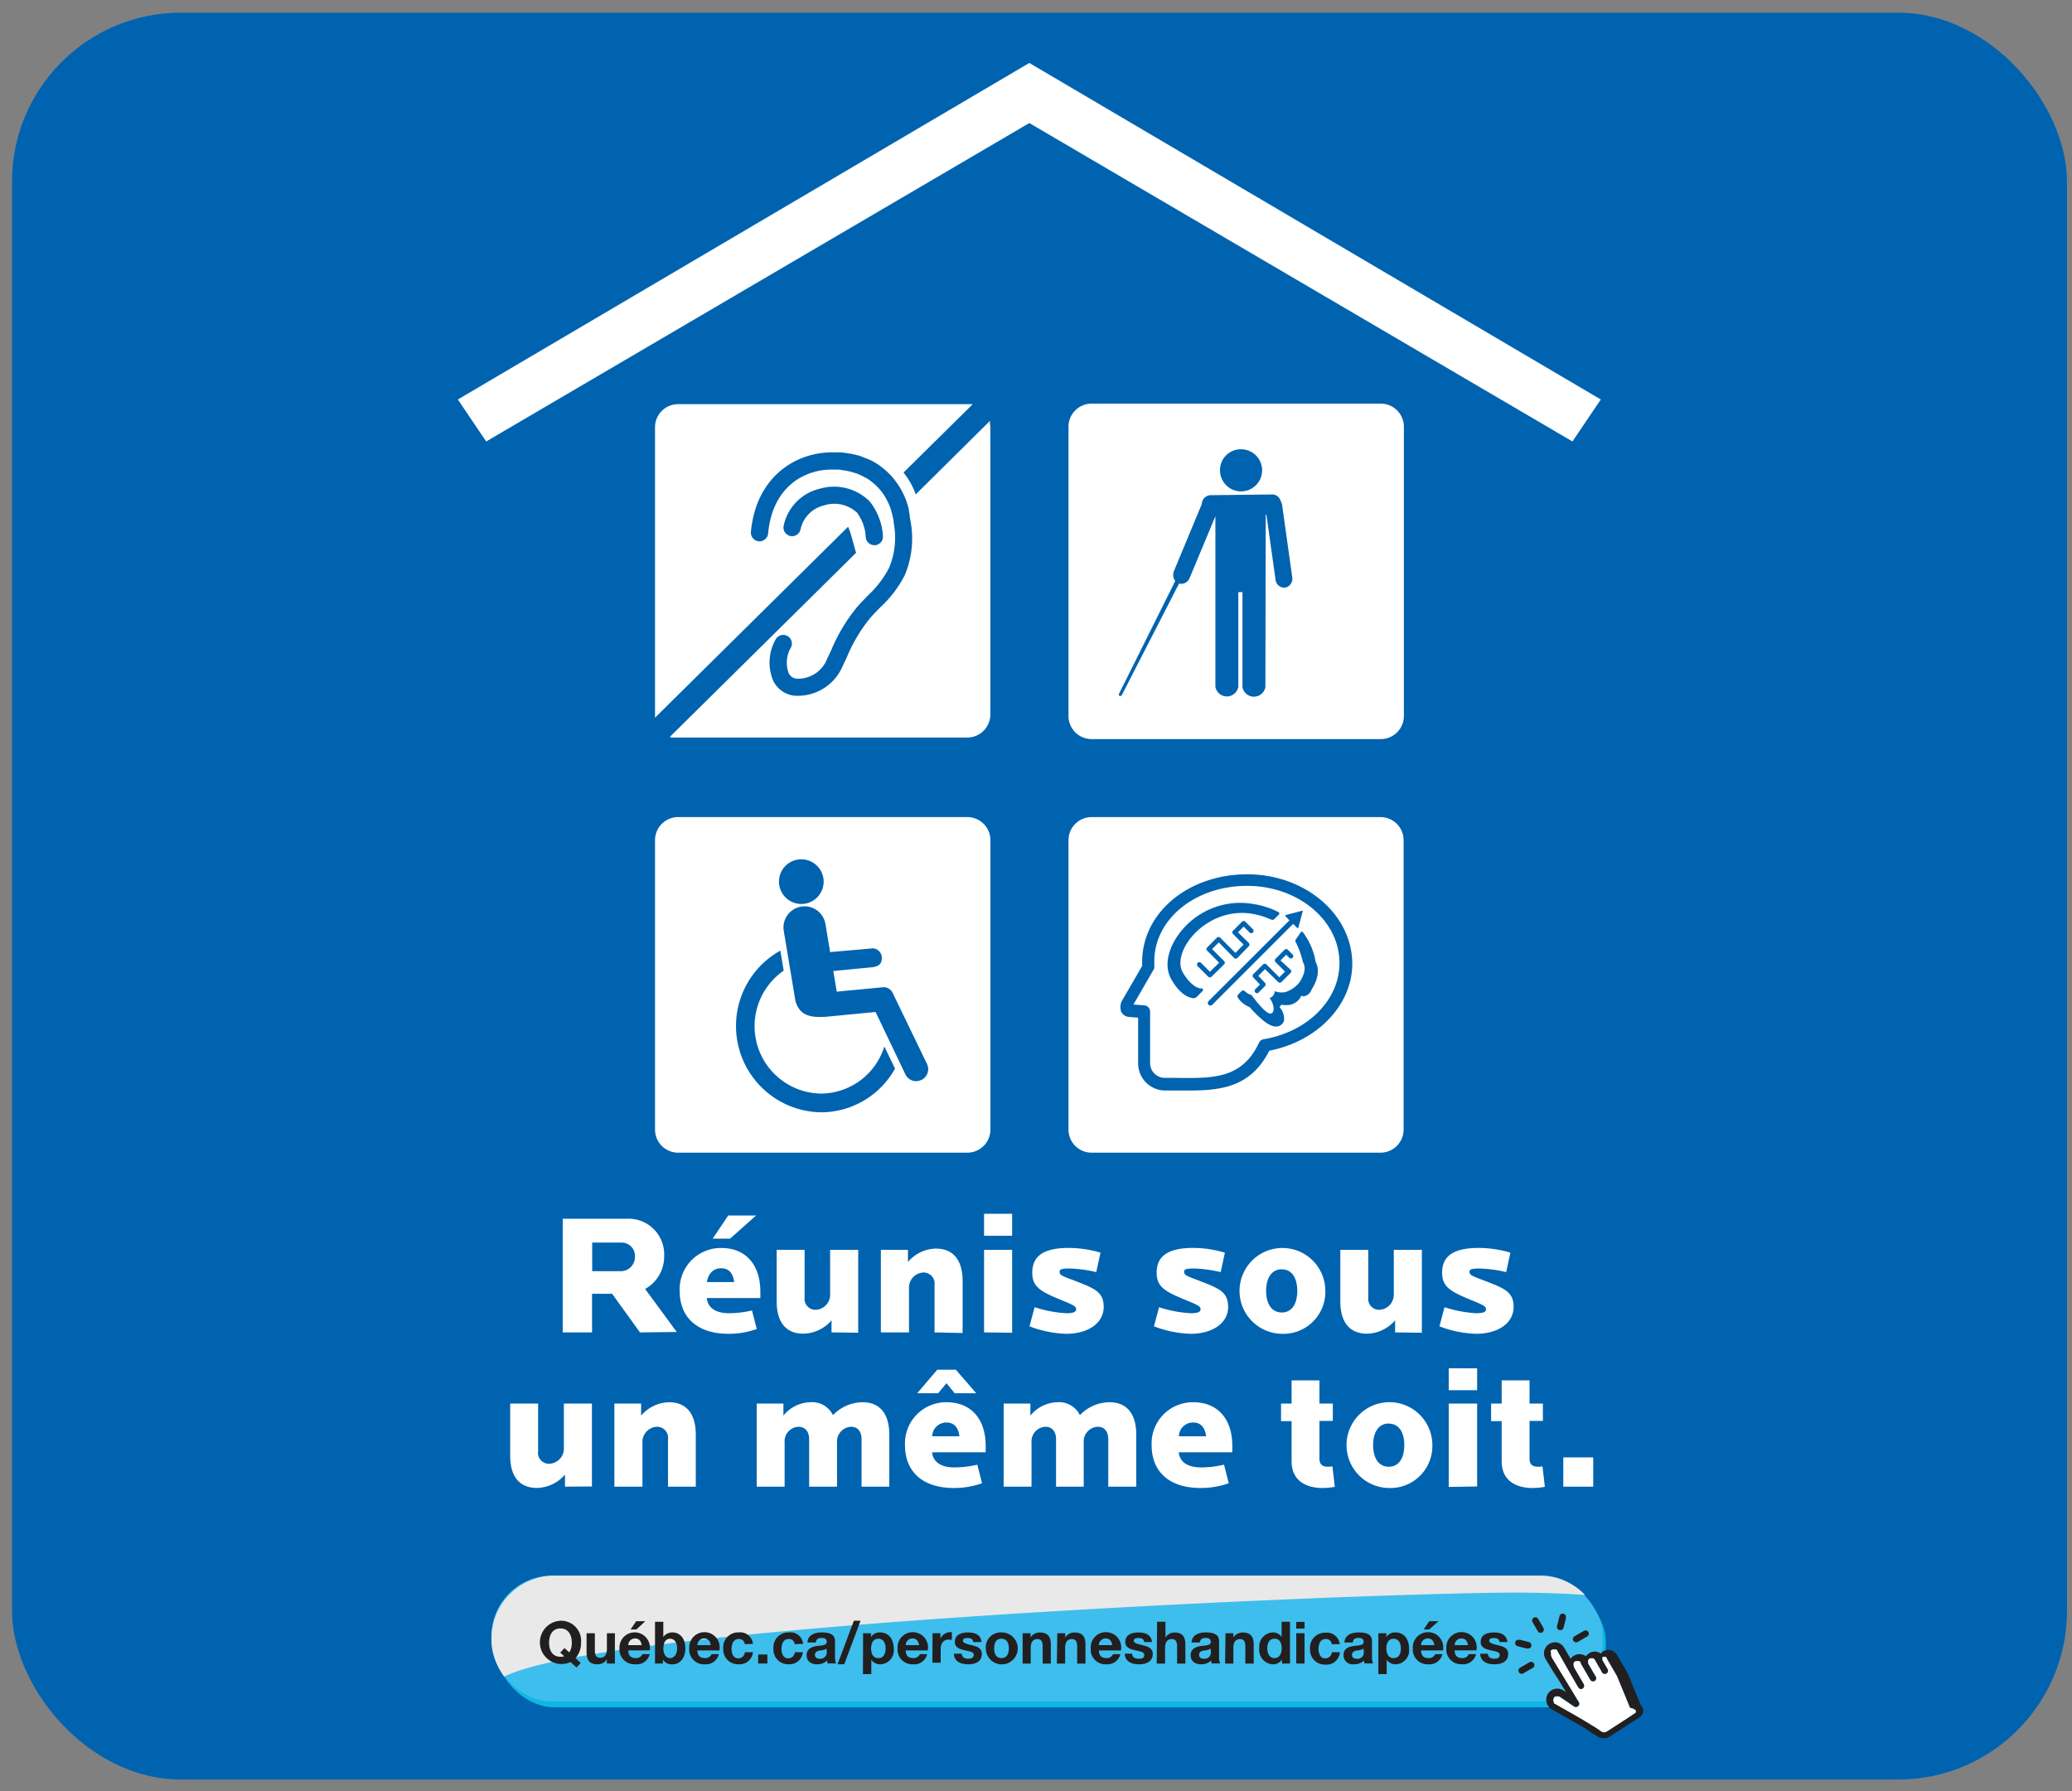<svg xmlns="http://www.w3.org/2000/svg" viewBox="0 0 310 268">
  <rect x="0" y="0" width="310" height="268" fill="#808080" stroke="none"/>
  <g style="isolation: isolate">
    <g id="Calque_1" data-name="Calque 1">
      <rect x="2.05" y="2.15" width="306.95" height="263.85" rx="25" style="fill: #0063af;stroke: #0063af;stroke-miterlimit: 10;stroke-width: 0.5px"/>
      <g>
        <path d="M148.11,63.41s0-.08,0-.11,0-.19,0-.28l0-.05-11.1,11a11.43,11.43,0,0,0-1.83-3.27l10.36-10.23h0l-.3,0h-.07l-.39,0H101.41A3.46,3.46,0,0,0,98,63.8v43.27c0,.11,0,.21,0,.31l28.88-28.56c.4.69,1.07,3.67,1.22,3.87l-27.91,27.59h0l.08,0,.19.07.12,0,.2,0,.17,0,.15,0,.34,0h43.27a3.46,3.46,0,0,0,3.46-3.46V63.8A2.56,2.56,0,0,0,148.11,63.41Zm-24.8,12.2a4.69,4.69,0,0,0-3.54,3.6,1.29,1.29,0,0,1-2.52-.56,7.22,7.22,0,0,1,5.4-5.53A7.57,7.57,0,0,1,130.1,75a9.24,9.24,0,0,1,2,5.2,1.28,1.28,0,0,1-1.19,1.37h-.09a1.3,1.3,0,0,1-1.29-1.2,6.8,6.8,0,0,0-1.3-3.66A5,5,0,0,0,123.31,75.61Zm12.06,10.44a17.19,17.19,0,0,1-3.67,4.82c-.5.51-1,1-1.5,1.59a23.25,23.25,0,0,0-3.51,5.89c-.21.45-.42.91-.65,1.38a7.28,7.28,0,0,1-6.42,4.37c-.22,0-.43,0-.65,0a4,4,0,0,1-3.27-2.22,7,7,0,0,1,.37-6.25,1.29,1.29,0,0,1,2.23,1.31,4.48,4.48,0,0,0-.3,3.78,1.44,1.44,0,0,0,1.24.82,4.63,4.63,0,0,0,4.48-2.9l.64-1.35a25.61,25.61,0,0,1,3.9-6.5c.52-.59,1.07-1.15,1.59-1.69A15.44,15.44,0,0,0,133,85a11.71,11.71,0,0,0,.72-6.72c0-.35-.09-.69-.16-1A9.07,9.07,0,0,0,132,73.7c-.11-.15-.23-.3-.35-.44l0,0a8.65,8.65,0,0,0-.79-.81l0,0c-.13-.12-.27-.23-.41-.34l0,0a9.1,9.1,0,0,0-.9-.63l-.05,0c-.15-.08-.29-.17-.44-.24l0,0a9.33,9.33,0,0,0-1-.44l-.08,0-.44-.16-.05,0-.5-.14-.07,0-.41-.1-.12,0-.44-.08h0l-.48-.06h-.13l-.37,0h-.61c-4,0-8.81,2.57-9.44,9.56a1.29,1.29,0,0,1-2.57-.24c.74-8.13,6.55-11.84,12-11.9h.13l.59,0h.18l.43,0h.19l.49.07.1,0,.6.11.13,0a4.21,4.21,0,0,1,.48.12l.15,0,.49.15.1,0a10.14,10.14,0,0,1,1.19.47l.1,0,.5.25.08,0a10.92,10.92,0,0,1,1.13.68l0,0c.18.12.34.24.51.37l0,0a12,12,0,0,1,1.49,1.37l0,0c.15.17.29.34.43.52h0a11.29,11.29,0,0,1,2,3.92l0,0,.15.59,0,.11c0,.19.07.37.11.56l0,.15c0,.23.07.46.1.7A14.17,14.17,0,0,1,135.37,86.05Z" style="fill: #fff"/>
        <path d="M144.68,122.25H101.41A3.46,3.46,0,0,0,98,125.71V169a3.46,3.46,0,0,0,3.45,3.46h43.27a3.46,3.46,0,0,0,3.46-3.46V125.71A3.46,3.46,0,0,0,144.68,122.25Zm-24.84,6.32a3.34,3.34,0,1,1-3.29,3.34A3.32,3.32,0,0,1,119.84,128.57Zm3,37.85a12.91,12.91,0,0,1-6.09-24.19l.5,3a10.09,10.09,0,0,0,5.59,18.39,10,10,0,0,0,9.47-7.05l1.6,3.31A12.7,12.7,0,0,1,122.87,166.42Zm15-4.84a1.81,1.81,0,0,1-.78.18,1.78,1.78,0,0,1-1.59-1L131,151.41l-7.37.71c-2.78.2-4-.4-4.61-2.29l-1.75-10.5a3.16,3.16,0,1,1,6.23-1.06l.7,4.18,6.38-.56a1.41,1.41,0,0,1,1.35,1.46c0,.76-.36,1.23-1.39,1.36l-5.87.57.52,3.09,7-.67h0a1.53,1.53,0,0,1,1.25.65s.15.26.19.36l5.06,10.47A1.8,1.8,0,0,1,137.86,161.58Z" style="fill: #fff"/>
        <g>
          <path d="M206.59,122.25H163.32a3.46,3.46,0,0,0-3.46,3.46V169a3.46,3.46,0,0,0,3.46,3.46h43.27A3.46,3.46,0,0,0,210,169V125.71A3.46,3.46,0,0,0,206.59,122.25Zm-16.71,35c-2.75,5.39-7.2,5.91-12,5.91H176.1l-1.82,0a4.07,4.07,0,0,1-4-4.11v-6.79l-1.31-.11a1.41,1.41,0,0,1-1.21-.74,2.07,2.07,0,0,1,.22-1.88l2.9-5c0-.18,0-.39,0-.6,0-7.36,6.9-13.12,15.72-13.12,8.67,0,15.72,6,15.72,13.42C202.3,150.37,197.1,155.81,189.88,157.21Z" style="fill: #fff"/>
          <path d="M186.58,132.54c-7.78,0-13.88,5-13.88,11.28,0,.27,0,.55,0,.75a.82.82,0,0,1-.12.53l-3,5.19,1.64.13a.93.93,0,0,1,.85.92V159a2.22,2.22,0,0,0,2.16,2.27h1.84c5.46.07,9.77.13,12.3-5.27a.92.92,0,0,1,.68-.51c6.58-1.1,11.35-5.88,11.35-11.36C200.45,137.74,194.23,132.54,186.58,132.54Zm-6.67,15.75-.84.84a.69.69,0,0,1-.66.2c-1.14-.21-2.19-1.13-3.14-2.76s-.73-3.77.5-5.9a11.41,11.41,0,0,1,9.76-5.59,11.69,11.69,0,0,1,2,.18,12.21,12.21,0,0,1,3.73,1.2c.26.14.11.34.11.34l-.68.68s-.16.26-.54.09a11.65,11.65,0,0,0-2.74-.84c-6.9-1.19-12.27,5.63-10.44,8.77.95,1.63,2,2.32,2.64,2.38.15,0,.3,0,.37.08S179.91,148.29,179.91,148.29Zm6.93-7.21a.36.36,0,0,1,0,.49l-1.7,1.75a.36.36,0,0,1-.25.11.3.3,0,0,1-.25-.1L182.35,141l-1,1,1.8,1.8a.36.36,0,0,1,.1.25.32.32,0,0,1-.11.24l-1.88,1.84a.35.35,0,0,1-.25.1.31.31,0,0,1-.24-.1l-1.58-1.57a.37.37,0,0,1,0-.5.35.35,0,0,1,.5,0l1.33,1.33,1.38-1.35-1.79-1.8a.32.32,0,0,1-.11-.24.33.33,0,0,1,.11-.25l1.46-1.46a.34.34,0,0,1,.49,0l2.28,2.28,1.21-1.25-1.57-1.58a.33.33,0,0,1-.11-.25.32.32,0,0,1,.11-.24l1.35-1.35a.34.34,0,0,1,.49,0l1.16,1.16a.35.35,0,0,1-.49.49l-.92-.91-.85.85Zm-5.76,9.36a.43.43,0,0,1-.27-.11.4.4,0,0,1,0-.54l12.11-12.1-.6-.6a.11.11,0,0,1,0-.11.11.11,0,0,1,.08-.08l2.39-.63a.11.11,0,0,1,.11,0,.1.1,0,0,1,0,.1l-.64,2.4a.11.11,0,0,1-.08.08h0a.11.11,0,0,1-.08,0l-.63-.62-12.1,12.1A.39.39,0,0,1,181.08,150.44Zm12-5.37a.35.35,0,0,1,0,.5l-1.35,1.35a.37.37,0,0,1-.25.1.39.39,0,0,1-.25-.1L189.26,145l-1,1,1,1.05a.36.36,0,0,1,0,.49l-.95.95a.35.35,0,0,1-.5-.49l.7-.7-1-1.05a.36.36,0,0,1,0-.5l1.47-1.46a.35.35,0,0,1,.24-.1.36.36,0,0,1,.25.1l1.93,1.93.86-.85-1.42-1.42a.35.35,0,0,1,0-.5l1.35-1.35a.34.34,0,0,1,.49,0l.71.71a.34.34,0,0,1,0,.49.35.35,0,0,1-.5,0l-.46-.46-.85.86Zm3.09,3.16a1.59,1.59,0,0,1-1.22.86.18.18,0,0,0-.34.06,2.37,2.37,0,0,1-2.23,1.23,3.85,3.85,0,0,1-.69-.06,1.64,1.64,0,0,1-.26.37,2.51,2.51,0,0,1,.67,2.05,1.25,1.25,0,0,1-1,.84,1.18,1.18,0,0,1-.27,0h0c-1.13,0-2.85-1.74-3.87-2.9a3.66,3.66,0,0,1-1.75-1.4.43.43,0,0,1,0-.45l.58-.58a.37.37,0,0,1,.45.05,2.26,2.26,0,0,0,1,.57s2.11,2.94,2.89,2.77.35-1.72-.18-2.28c0,0,.85-.4.73-1.07a3,3,0,0,0,1.66.14A4.59,4.59,0,0,0,194.4,147c.5-.79,1.17-2,.53-3.06a12.2,12.2,0,0,0-1.05-2.93c-.19-.39.05-.53.05-.53l.68-1a.19.19,0,0,1,.32,0,10.08,10.08,0,0,1,1.91,4.45C197.75,145.65,196.54,147.58,196.13,148.23Z" style="fill: #fff"/>
        </g>
        <path d="M206.59,60.39H163.32a3.46,3.46,0,0,0-3.46,3.46v43.27a3.46,3.46,0,0,0,3.46,3.46h43.27a3.46,3.46,0,0,0,3.45-3.46V63.85A3.46,3.46,0,0,0,206.59,60.39Zm-21,6.83a3.15,3.15,0,1,1-3.06,3.15A3.11,3.11,0,0,1,185.59,67.22Zm6.7,20.7a1.34,1.34,0,0,1-1.46-1.25L189.47,77h-.1l-.05,25.79a1.74,1.74,0,0,1-3.43,0V88.59h-.62v14.16a1.74,1.74,0,0,1-3.43,0l0-25.52L178,86.44a1.36,1.36,0,0,1-1.6.87L167.84,104a.23.23,0,0,1-.21.13l-.11,0a.25.25,0,0,1-.1-.33l8.41-16.87a1.54,1.54,0,0,1-.18-1.52l4.16-10a.14.14,0,0,0,0-.06,1.37,1.37,0,0,1,1.22-1.26l9.38-.11a1.32,1.32,0,0,1,1.2,1,1.58,1.58,0,0,1,.22.62l1.5,10.7A1.37,1.37,0,0,1,192.29,87.92Z" style="fill: #fff"/>
      </g>
      <g>
        <rect x="74" y="236.61" width="166.25" height="18.84" rx="9.03" style="fill: #0eb8e2"/>
        <rect x="73.53" y="235.74" width="166.25" height="18.84" rx="9.03" style="fill: #3ebeed"/>
        <path d="M237.15,238.63q-5-.34-10.25-.35C205.28,238.28,91,243,75.44,250.85A9.42,9.42,0,0,1,83,235.74H230.36A9.39,9.39,0,0,1,237.15,238.63Z" style="fill: #e9e9e9;mix-blend-mode: multiply"/>
        <g>
          <path d="M245.46,255.05l-.51-1.22-.62-1.51-.51-1.24a7,7,0,0,0-.34-.79l-.47-.82c-.26-.45-.53-.9-.79-1.36l-.24-.43a1.7,1.7,0,0,0-.55-.58A1.46,1.46,0,0,0,240,247l0,0-.05,0a1.43,1.43,0,0,0-.44.41l-.1-.07a1.55,1.55,0,0,0-2.12.47,1.37,1.37,0,0,0-.2-.13,1.64,1.64,0,0,0-2.11.5c-.23-.41-.47-.81-.71-1.22-.07-.14-.15-.27-.23-.41a1.7,1.7,0,0,0-1-.79,1.67,1.67,0,0,0-2,2,3.45,3.45,0,0,0,.4.79l.69,1.14c.32.52.64,1,1,1.56l1,1.64.18.3-.26-.18a2,2,0,0,0-.67-.32,1.67,1.67,0,0,0-1.82.78h0a1.67,1.67,0,0,0-.13,1.38,1.75,1.75,0,0,0,.74.89l.74.42,1.5.85,1.65.95c.41.24.83.47,1.23.73s1,.69,1.55,1a1.87,1.87,0,0,0,.71.34,1.76,1.76,0,0,0,1.29-.22l.61-.4,1.24-.8,1.34-.87,1-.61.16-.11a1.44,1.44,0,0,0,.67-1.22A2.28,2.28,0,0,0,245.46,255.05Zm-8.56-6.2,0,0Zm7.84,7.15a.56.56,0,0,1,0,.12l0,.06,0,0h0v0l-.08.07h0l0,0-.26.16-1,.67-2.47,1.6a7.06,7.06,0,0,1-.65.4l-.19.05h-.19a.67.67,0,0,1-.19-.05,3.48,3.48,0,0,1-.51-.34c-.32-.21-.63-.43-1-.63-.47-.32-1-.6-1.45-.89l-1.86-1.07-1.64-.93-.47-.27-.1-.06-.07,0h0l0,0a.52.52,0,0,1-.1-.11l0-.05a.93.93,0,0,1-.05-.1.84.84,0,0,1-.05-.17v-.18a1.21,1.21,0,0,1,.05-.18l0-.06h0a.35.35,0,0,1,.05-.08l.11-.12h0l0,0,.11-.05.17,0a.54.54,0,0,1,.18,0l.17,0,.26.16.52.35,1.22.81.27.19a.53.53,0,0,0,.62-.08.5.5,0,0,0,.08-.62s0,0,0,0l-.32-.51-1.36-2.25-1.58-2.59-.84-1.39a.2.2,0,0,1,0-.08,1.21,1.21,0,0,1-.05-.18.54.54,0,0,1,0-.18,1.36,1.36,0,0,1,0-.17A.67.67,0,0,1,232,247h0l.07-.07.06-.06h0l.14-.08.17,0h.18l.17,0,.11.06,0,0h0l.07.07h0l0,0h0v0a.13.13,0,0,1,0,.06l.06.1.37.64,1,1.77c.09.14.17.29.25.43l.5.87.79,1.37.19.32a.48.48,0,0,0,.66.17.51.51,0,0,0,.18-.67l-.5-.86-.8-1.37-.18-.32,0-.07a.55.55,0,0,1-.05-.17.6.6,0,0,1,0-.19,1.36,1.36,0,0,1,0-.17s0-.08.07-.13,0,0,0,0h0l0,0h0l0,0,.07-.07h0a.83.83,0,0,1,.16-.09l.15,0h.18l.17,0a1,1,0,0,1,.17.1h0l0,0h0l.08.09h0l0,.08,0,.07c.1.17.2.33.29.5l1,1.72c0,.08.1.16.14.24a.5.5,0,0,0,.67.17.49.49,0,0,0,.17-.66l-1-1.72-.14-.24,0-.07a.93.93,0,0,1,0-.13v-.15a.57.57,0,0,1,0-.14.75.75,0,0,1,.07-.12h0l.06-.06s0,0,.05-.05h0l.11-.06.14,0h.15l.14,0,.11.06.08.07,0,0h0s0,0,0,0l.09.14.29.5.68,1.17.09.17a.49.49,0,0,0,.67.17.5.5,0,0,0,.18-.66c-.23-.39-.46-.78-.68-1.17l-.1-.17,0-.06,0-.11v-.12s0-.1,0-.14l0-.06h0l0,0h0v0h0l.05,0,0,0h0l.07,0,.14,0h.11l.13,0,.09.06h0l0,0,0,0,0,.07.06.11.35.61.93,1.61c.1.17.2.33.28.5.22.55.45,1.09.67,1.63l1.08,2.63c.06.13.11.27.17.4a1.66,1.66,0,0,1,.1.29Z" style="fill: #221f20"/>
          <path d="M244.74,255.89V256a.56.56,0,0,1,0,.12l0,.06s0,0,0,.05l-.08.07h0l0,0-.26.16-1,.67-2.47,1.6a7.06,7.06,0,0,1-.65.4l-.19.05h-.19a.67.67,0,0,1-.19-.05,3.48,3.48,0,0,1-.51-.34c-.32-.21-.63-.43-1-.63-.47-.32-1-.6-1.45-.89l-1.86-1.07-1.64-.93-.47-.27-.1-.06-.07,0h0l0,0a.52.52,0,0,1-.1-.11l0-.05a.93.93,0,0,1-.05-.1.84.84,0,0,1-.05-.17v-.18a1.21,1.21,0,0,1,.05-.18l0-.06h0a.35.35,0,0,1,.05-.08l.11-.12h0l0,0,.11-.05.17,0a.54.54,0,0,1,.18,0l.17,0,.26.16.52.35,1.22.81.27.19a.53.53,0,0,0,.62-.08.5.5,0,0,0,.08-.62s0,0,0,0l-.32-.51-1.36-2.25-1.58-2.59-.84-1.39a.2.2,0,0,1,0-.08,1.21,1.21,0,0,1-.05-.18.54.54,0,0,1,0-.18,1.36,1.36,0,0,1,0-.17A.67.67,0,0,1,232,247h0l.07-.07.06-.06h0l.14-.08.17,0h.18l.17,0,.11.06,0,0h0l.07.07h0s0,0,0,0v0a.13.13,0,0,1,0,.06l.06.1.37.64,1,1.77c.09.14.17.29.25.43l.5.87.79,1.37.19.32a.48.48,0,0,0,.66.17.51.51,0,0,0,.18-.67l-.5-.86-.8-1.37-.18-.32,0-.07a.55.55,0,0,1-.05-.17.6.6,0,0,1,0-.19,1.36,1.36,0,0,1,0-.17s0-.08.07-.13,0,0,0,0h0l0,0h0l0,0,.07-.07h0a.83.83,0,0,1,.16-.09l.15,0h.18l.17,0a1,1,0,0,1,.17.1h0l0,0h0l.08.09h0l0,.08,0,.07c.1.17.2.33.29.5l1,1.72c0,.08.1.16.14.24a.5.5,0,0,0,.67.17.49.49,0,0,0,.17-.66l-1-1.72-.14-.24,0-.07a.93.93,0,0,1,0-.13v-.15a.57.57,0,0,1,0-.14.75.75,0,0,1,.07-.12h0l.06-.06s0,0,.05-.05h0l.11-.06.14,0h.15l.14,0,.11.06.08.07,0,0h0l0,0h0l.09.14.29.5.68,1.17.09.17a.49.49,0,0,0,.67.17.5.5,0,0,0,.18-.66c-.23-.39-.46-.78-.68-1.17l-.1-.17,0-.06,0-.11v-.12s0-.1,0-.14l0-.06h0l0,0h0l.05,0,0,0h0l.07,0,.14,0h.11l.13,0,.09.06h0l0,0,0,0,0,.07.06.11.35.61.93,1.61c.1.17.2.33.28.5.22.55.45,1.09.67,1.63l1.08,2.63c.06.13.11.27.17.4A1.66,1.66,0,0,1,244.74,255.89Z" style="fill: #fff"/>
          <path d="M230.92,243.57l-.69-1.19-.1-.17a.49.49,0,0,0-.66-.18.5.5,0,0,0-.18.67l.69,1.19.1.17a.48.48,0,0,0,.66.17A.5.5,0,0,0,230.92,243.57Z" style="fill: #221f20"/>
          <path d="M228.55,246.64a.49.49,0,0,0,.26-.94l-1.32-.35-.19,0a.49.49,0,0,0-.6.34.5.5,0,0,0,.34.6l1.32.35Z" style="fill: #221f20"/>
          <path d="M228.83,248.7l-1.19.69-.17.1a.49.49,0,1,0,.49.84l1.19-.69.17-.09a.49.49,0,0,0-.49-.85Z" style="fill: #221f20"/>
          <path d="M233.32,243.89a.49.49,0,0,0,.6-.34l.35-1.32,0-.19a.49.49,0,0,0-.34-.6.5.5,0,0,0-.6.34L233,243.1l-.05.19A.49.49,0,0,0,233.32,243.89Z" style="fill: #221f20"/>
          <path d="M236.05,245.66l1.19-.69.17-.1a.49.49,0,1,0-.49-.84l-1.19.69-.17.1a.48.48,0,0,0-.17.66A.5.5,0,0,0,236.05,245.66Z" style="fill: #221f20"/>
        </g>
        <g>
          <path d="M86.25,249.48l-.88-.81a3.24,3.24,0,1,1-1.52-6.18,3,3,0,0,1,3.08,3.3,3.4,3.4,0,0,1-.82,2.3l.78.71Zm-1.79-2.9.71.65a2.5,2.5,0,0,0,.38-1.44c0-1.1-.46-2.15-1.7-2.15s-1.7,1.05-1.7,2.15.47,2.09,1.7,2.09c.2,0,.46,0,.55-.09l-.58-.53Z" style="fill: #221f20"/>
          <path d="M92,248.89H90.8v-.63h0a1.62,1.62,0,0,1-1.39.75c-1.32,0-1.65-.74-1.65-1.86v-2.79H89v2.56c0,.74.22,1.11.8,1.11s1-.38,1-1.29v-2.38H92Z" style="fill: #221f20"/>
          <path d="M94,246.93c0,.79.42,1.15,1.11,1.15a1,1,0,0,0,1-.59h1.1A2,2,0,0,1,95,249a2.22,2.22,0,0,1-2.32-2.38,2.28,2.28,0,1,1,4.52.3Zm2-.79c-.11-.63-.38-1-1-1a1,1,0,0,0-1,1Zm-.79-2.34h-.87l.84-1.24h1.37Z" style="fill: #221f20"/>
          <path d="M98,242.64h1.24v2.27h0a1.66,1.66,0,0,1,1.42-.67c.91,0,1.88.73,1.88,2.38s-1,2.39-1.88,2.39a1.56,1.56,0,0,1-1.48-.7h0v.58H98Zm2.25,2.54c-.73,0-1,.69-1,1.45s.32,1.45,1,1.45,1.06-.7,1.06-1.45S101,245.18,100.22,245.18Z" style="fill: #221f20"/>
          <path d="M104.34,246.93c0,.79.43,1.15,1.12,1.15a1,1,0,0,0,1-.59h1.09a2,2,0,0,1-2.12,1.52,2.21,2.21,0,0,1-2.31-2.38,2.28,2.28,0,1,1,4.51.3Zm2-.79c-.12-.63-.39-1-1-1a1,1,0,0,0-1,1Z" style="fill: #221f20"/>
          <path d="M111.43,246a.85.85,0,0,0-.92-.78c-.79,0-1.06.8-1.06,1.47s.26,1.43,1,1.43a1,1,0,0,0,1-.92h1.2A2,2,0,0,1,110.5,249a2.2,2.2,0,0,1-2.29-2.32,2.24,2.24,0,0,1,2.31-2.45,1.92,1.92,0,0,1,2.13,1.72Z" style="fill: #221f20"/>
          <path d="M113.43,247.54h1.38v1.35h-1.38Z" style="fill: #221f20"/>
          <path d="M118.9,246a.85.85,0,0,0-.92-.78c-.79,0-1.06.8-1.06,1.47s.26,1.43,1,1.43a1,1,0,0,0,1-.92h1.2A2,2,0,0,1,118,249a2.19,2.19,0,0,1-2.28-2.32,2.24,2.24,0,0,1,2.31-2.45,1.92,1.92,0,0,1,2.13,1.72Z" style="fill: #221f20"/>
          <path d="M120.8,245.75c.07-1.16,1.11-1.51,2.13-1.51s2,.2,2,1.29v2.35a2.38,2.38,0,0,0,.16,1h-1.26a2.15,2.15,0,0,1-.09-.44,2.07,2.07,0,0,1-1.52.56c-.86,0-1.54-.43-1.54-1.36s.77-1.27,1.54-1.37,1.47-.09,1.47-.6-.37-.61-.81-.61-.78.19-.82.68Zm2.87.92a2.38,2.38,0,0,1-1,.27c-.39.08-.74.21-.74.66s.36.58.76.58a.93.93,0,0,0,1-1Z" style="fill: #221f20"/>
          <path d="M127.75,242.49h1L126.31,249h-1Z" style="fill: #221f20"/>
          <path d="M129.13,244.36h1.18v.58h0a1.51,1.51,0,0,1,1.35-.7c1.42,0,2.06,1.15,2.06,2.43a2.09,2.09,0,0,1-2,2.34,1.61,1.61,0,0,1-1.36-.68h0v2.15h-1.25Zm3.37,2.28c0-.72-.29-1.46-1.09-1.46s-1.08.72-1.08,1.46.28,1.44,1.09,1.44S132.5,247.37,132.5,246.64Z" style="fill: #221f20"/>
          <path d="M135.51,246.93c0,.79.42,1.15,1.11,1.15a1,1,0,0,0,1-.59h1.1a2,2,0,0,1-2.12,1.52,2.21,2.21,0,0,1-2.31-2.38,2.28,2.28,0,1,1,4.51.3Zm2-.79c-.12-.63-.39-1-1-1a1,1,0,0,0-1,1Z" style="fill: #221f20"/>
          <path d="M139.52,244.36h1.18v.84h0a1.6,1.6,0,0,1,1.44-1,1.1,1.1,0,0,1,.27,0v1.16a1.9,1.9,0,0,0-.44-.05c-.91,0-1.23.66-1.23,1.46v2h-1.24Z" style="fill: #221f20"/>
          <path d="M143.89,247.42c0,.54.46.76,1,.76.35,0,.81-.14.81-.58s-.52-.51-1.41-.7c-.72-.16-1.44-.41-1.44-1.21,0-1.15,1-1.45,2-1.45s1.91.33,2,1.44H145.6c0-.48-.4-.61-.85-.61-.28,0-.69.05-.69.42s.7.51,1.41.68,1.43.42,1.43,1.27c0,1.19-1,1.57-2.06,1.57s-2.08-.39-2.13-1.59Z" style="fill: #221f20"/>
          <path d="M149.83,244.24a2.39,2.39,0,1,1-2.34,2.39A2.22,2.22,0,0,1,149.83,244.24Zm0,3.84c.85,0,1.11-.73,1.11-1.45s-.26-1.45-1.11-1.45-1.09.72-1.09,1.45S149,248.08,149.83,248.08Z" style="fill: #221f20"/>
          <path d="M153,244.36h1.18V245h0a1.6,1.6,0,0,1,1.38-.75c1.32,0,1.66.74,1.66,1.86v2.79H156v-2.56c0-.74-.22-1.11-.79-1.11s-1,.38-1,1.3v2.37H153Z" style="fill: #221f20"/>
          <path d="M158.19,244.36h1.18V245h0a1.59,1.59,0,0,1,1.38-.75c1.32,0,1.65.74,1.65,1.86v2.79h-1.24v-2.56c0-.74-.22-1.11-.8-1.11s-1,.38-1,1.3v2.37h-1.24Z" style="fill: #221f20"/>
          <path d="M164.41,246.93c0,.79.42,1.15,1.11,1.15a1,1,0,0,0,1-.59h1.1a2,2,0,0,1-2.12,1.52,2.21,2.21,0,0,1-2.31-2.38,2.28,2.28,0,1,1,4.51.3Zm2-.79c-.11-.63-.38-1-1-1a1,1,0,0,0-1,1Z" style="fill: #221f20"/>
          <path d="M169.38,247.42c0,.54.46.76,1,.76s.82-.14.82-.58-.52-.51-1.41-.7c-.72-.16-1.44-.41-1.44-1.21,0-1.15,1-1.45,2-1.45s1.9.33,2,1.44h-1.18c0-.48-.41-.61-.85-.61-.28,0-.7.05-.7.42s.71.51,1.41.68,1.44.42,1.44,1.27c0,1.19-1,1.57-2.07,1.57s-2.07-.39-2.12-1.59Z" style="fill: #221f20"/>
          <path d="M173.12,242.64h1.25V245h0a1.59,1.59,0,0,1,1.32-.75c1.33,0,1.66.74,1.66,1.86v2.79h-1.24v-2.56c0-.74-.22-1.11-.8-1.11s-1,.38-1,1.3v2.37h-1.25Z" style="fill: #221f20"/>
          <path d="M178.27,245.75c.07-1.16,1.11-1.51,2.12-1.51s2,.2,2,1.29v2.35a2.38,2.38,0,0,0,.16,1h-1.26a2.15,2.15,0,0,1-.09-.44,2.07,2.07,0,0,1-1.52.56c-.86,0-1.54-.43-1.54-1.36s.77-1.27,1.54-1.37,1.47-.09,1.47-.6-.37-.61-.81-.61-.78.19-.82.68Zm2.87.92a2.38,2.38,0,0,1-1,.27c-.39.08-.74.21-.74.66s.36.58.76.58a.93.93,0,0,0,1-1Z" style="fill: #221f20"/>
          <path d="M183.35,244.36h1.18V245h0a1.6,1.6,0,0,1,1.38-.75c1.32,0,1.66.74,1.66,1.86v2.79h-1.25v-2.56c0-.74-.22-1.11-.79-1.11s-1,.38-1,1.3v2.37h-1.24Z" style="fill: #221f20"/>
          <path d="M191.78,248.31h0a1.51,1.51,0,0,1-1.37.7,2.15,2.15,0,0,1-2-2.42,2.11,2.11,0,0,1,2-2.35,1.58,1.58,0,0,1,1.34.67h0v-2.27H193v6.25h-1.18Zm-1.09-3.13c-.81,0-1.09.7-1.09,1.44s.32,1.46,1.09,1.46,1.07-.72,1.07-1.47S191.5,245.18,190.69,245.18Z" style="fill: #221f20"/>
          <path d="M195.18,243.66h-1.24v-1h1.24Zm-1.24.7h1.24v4.53h-1.24Z" style="fill: #221f20"/>
          <path d="M199.25,246a.85.85,0,0,0-.92-.78c-.8,0-1.06.8-1.06,1.47s.25,1.43,1,1.43a1,1,0,0,0,1-.92h1.2a2,2,0,0,1-2.18,1.85,2.2,2.2,0,0,1-2.29-2.32,2.24,2.24,0,0,1,2.32-2.45,1.92,1.92,0,0,1,2.12,1.72Z" style="fill: #221f20"/>
          <path d="M201.14,245.75c.07-1.16,1.11-1.51,2.13-1.51s2,.2,2,1.29v2.35a2.23,2.23,0,0,0,.16,1h-1.26a1.64,1.64,0,0,1-.09-.44,2.09,2.09,0,0,1-1.53.56,1.35,1.35,0,0,1-1.54-1.36c0-1,.77-1.27,1.54-1.37s1.47-.09,1.47-.6-.36-.61-.8-.61-.78.19-.82.68Zm2.87.92a2.34,2.34,0,0,1-1,.27c-.38.08-.73.21-.73.66s.35.58.76.58a.92.92,0,0,0,1-1Z" style="fill: #221f20"/>
          <path d="M206.22,244.36h1.19v.58h0a1.51,1.51,0,0,1,1.35-.7c1.42,0,2.06,1.15,2.06,2.43a2.09,2.09,0,0,1-2,2.34,1.58,1.58,0,0,1-1.35-.68h0v2.15h-1.25Zm3.37,2.28c0-.72-.29-1.46-1.09-1.46s-1.08.72-1.08,1.46.29,1.44,1.09,1.44S209.59,247.37,209.59,246.64Z" style="fill: #221f20"/>
          <path d="M212.61,246.93c0,.79.42,1.15,1.11,1.15a1,1,0,0,0,1-.59h1.09a2,2,0,0,1-2.12,1.52,2.21,2.21,0,0,1-2.31-2.38,2.28,2.28,0,1,1,4.51.3Zm2-.79c-.12-.63-.39-1-1-1a1,1,0,0,0-1,1Zm-.8-2.34H213l.84-1.24h1.38Z" style="fill: #221f20"/>
          <path d="M217.64,246.93c0,.79.42,1.15,1.11,1.15a1,1,0,0,0,1-.59h1.09A2,2,0,0,1,218.7,249a2.21,2.21,0,0,1-2.31-2.38,2.28,2.28,0,1,1,4.51.3Zm2-.79c-.12-.63-.39-1-1-1a1,1,0,0,0-1,1Z" style="fill: #221f20"/>
          <path d="M222.61,247.42c0,.54.46.76.95.76s.82-.14.82-.58-.52-.51-1.42-.7c-.71-.16-1.43-.41-1.43-1.21,0-1.15,1-1.45,2-1.45s1.9.33,2,1.44h-1.19c0-.48-.4-.61-.85-.61-.28,0-.69.05-.69.42s.7.51,1.41.68,1.44.42,1.44,1.27c0,1.19-1,1.57-2.07,1.57s-2.07-.39-2.13-1.59Z" style="fill: #221f20"/>
        </g>
      </g>
      <polygon points="154 9.42 68.5 59.77 72.74 66.05 154 18.41 235.26 66.05 239.5 59.77 154 9.42" style="fill: #fff"/>
      <g>
        <path d="M95.75,199.35l-4.17-5.78h-3v5.78H84.19v-17h9.5a5.33,5.33,0,0,1,5.68,5.5,5.55,5.55,0,0,1-2.85,5l4.73,6.44ZM93,185.91h-4.4v4.28H93A2.13,2.13,0,0,0,95,188,2,2,0,0,0,93,185.91Z" style="fill: #fff"/>
        <path d="M105.74,194.21c.18,1.53,1.4,2.27,3.36,2.27a15.66,15.66,0,0,0,3.41-.41l.71,2.77a12.28,12.28,0,0,1-4.2.72c-4.76,0-7.33-2.5-7.33-6.42a6.16,6.16,0,0,1,6.24-6.42c3.59,0,5.83,2.45,5.83,6.55v.94Zm2.14-4.46c-1,0-1.89.64-2.12,2.07h4.08C109.69,190.59,109.12,189.75,107.88,189.75Zm1.35-4.43h-2.6l2.32-3.46h4.17Z" style="fill: #fff"/>
        <path d="M124.41,199.35v-1.81a5.69,5.69,0,0,1-4.21,2c-2.7,0-4-1.84-4-4.82V187h4.18v7.11a1.64,1.64,0,0,0,1.65,1.86,2.27,2.27,0,0,0,2.17-2.4V187h4.2v12.4Z" style="fill: #fff"/>
        <path d="M139.82,199.35v-7.1a1.65,1.65,0,0,0-1.66-1.86,2.26,2.26,0,0,0-2.16,2.39v6.57h-4.21V187h4.05v1.81a5.66,5.66,0,0,1,4.18-2c2.7,0,4,1.86,4,4.84v7.79Z" style="fill: #fff"/>
        <path d="M147.23,184.89V181.6h4.2v3.29Zm0,14.46V187h4.2v12.4Z" style="fill: #fff"/>
        <path d="M159.5,199.56a16.69,16.69,0,0,1-5.47-1.12l.76-2.86a18.67,18.67,0,0,0,4.71.9c1.38,0,1.5-.31,1.5-.64s-.43-.59-1.42-1c-3.59-1.48-5.14-2.07-5.14-4.41,0-2.55,1.75-3.72,5.5-3.72a16.73,16.73,0,0,1,4.71.71l-.64,2.91a19.32,19.32,0,0,0-4-.54c-1.33,0-1.48.18-1.48.49,0,.58.53.66,2.6,1.47,2.85,1.1,4,1.66,4,3.85C165.08,198,162.76,199.56,159.5,199.56Z" style="fill: #fff"/>
        <path d="M178.12,199.56a16.69,16.69,0,0,1-5.47-1.12l.76-2.86a18.67,18.67,0,0,0,4.71.9c1.38,0,1.5-.31,1.5-.64s-.43-.59-1.42-1c-3.59-1.48-5.15-2.07-5.15-4.41,0-2.55,1.76-3.72,5.5-3.72a16.63,16.63,0,0,1,4.71.71l-.63,2.91a19.33,19.33,0,0,0-4-.54c-1.32,0-1.47.18-1.47.49,0,.58.53.66,2.59,1.47,2.86,1.1,4,1.66,4,3.85C183.7,198,181.38,199.56,178.12,199.56Z" style="fill: #fff"/>
        <path d="M191.77,199.56a6.42,6.42,0,1,1,6.52-6.42A6.28,6.28,0,0,1,191.77,199.56Zm0-9.65c-1.53,0-2.34,1.32-2.34,3.23s.81,3.23,2.34,3.23,2.32-1.32,2.32-3.23S193.3,189.91,191.77,189.91Z" style="fill: #fff"/>
        <path d="M208.73,199.35v-1.81a5.65,5.65,0,0,1-4.2,2c-2.7,0-4-1.84-4-4.82V187h4.18v7.11a1.64,1.64,0,0,0,1.65,1.86,2.27,2.27,0,0,0,2.17-2.4V187h4.2v12.4Z" style="fill: #fff"/>
        <path d="M220.83,199.56a16.69,16.69,0,0,1-5.47-1.12l.76-2.86a18.67,18.67,0,0,0,4.71.9c1.38,0,1.5-.31,1.5-.64s-.43-.59-1.42-1c-3.59-1.48-5.15-2.07-5.15-4.41,0-2.55,1.76-3.72,5.51-3.72a16.73,16.73,0,0,1,4.71.71l-.64,2.91a19.32,19.32,0,0,0-4-.54c-1.33,0-1.48.18-1.48.49,0,.58.53.66,2.6,1.47,2.85,1.1,4,1.66,4,3.85C226.41,198,224.09,199.56,220.83,199.56Z" style="fill: #fff"/>
      </g>
      <g>
        <path d="M84.53,222.43v-1.81a5.68,5.68,0,0,1-4.2,2c-2.7,0-4-1.83-4-4.81V210h4.18v7.1A1.63,1.63,0,0,0,82.19,219a2.26,2.26,0,0,0,2.17-2.39V210h4.2v12.4Z" style="fill: #fff"/>
        <path d="M99.94,222.43v-7.11a1.64,1.64,0,0,0-1.65-1.85,2.26,2.26,0,0,0-2.17,2.39v6.57h-4.2V210h4v1.8a5.65,5.65,0,0,1,4.18-2c2.7,0,4,1.86,4,4.84v7.79Z" style="fill: #fff"/>
        <path d="M128.9,222.43v-7.11c0-.94-.41-1.85-1.58-1.85a2.21,2.21,0,0,0-2.09,2.39v6.57h-4.17v-7.11c0-.94-.44-1.85-1.61-1.85a2.18,2.18,0,0,0-2.06,2.39v6.57h-4.18V210h4v1.8a5.32,5.32,0,0,1,4-2,3.45,3.45,0,0,1,3.41,1.93,6.2,6.2,0,0,1,4.43-1.93c2.7,0,4,1.86,4,4.84v7.79Z" style="fill: #fff"/>
        <path d="M139.45,217.29c.17,1.52,1.4,2.26,3.36,2.26a15.14,15.14,0,0,0,3.41-.41l.71,2.78a12.52,12.52,0,0,1-4.2.71c-4.76,0-7.33-2.49-7.33-6.41a6.16,6.16,0,0,1,6.24-6.42c3.59,0,5.83,2.44,5.83,6.54v.95Zm3.38-8.84-1.22-1.5-1.25,1.5h-3.13l3-3.52H143l3.06,3.52Zm-1.24,4.38a2.12,2.12,0,0,0-2.12,2.06h4.08C143.39,213.67,142.83,212.83,141.59,212.83Z" style="fill: #fff"/>
        <path d="M165.81,222.43v-7.11c0-.94-.41-1.85-1.58-1.85a2.2,2.2,0,0,0-2.09,2.39v6.57H158v-7.11c0-.94-.43-1.85-1.6-1.85a2.19,2.19,0,0,0-2.07,2.39v6.57h-4.17V210h4v1.8a5.34,5.34,0,0,1,4-2,3.46,3.46,0,0,1,3.41,1.93A6.16,6.16,0,0,1,166,209.8c2.7,0,4,1.86,4,4.84v7.79Z" style="fill: #fff"/>
        <path d="M176.35,217.29c.18,1.52,1.4,2.26,3.36,2.26a15.23,15.23,0,0,0,3.42-.41l.71,2.78a12.56,12.56,0,0,1-4.2.71c-4.77,0-7.34-2.49-7.34-6.41a6.16,6.16,0,0,1,6.24-6.42c3.59,0,5.83,2.44,5.83,6.54v.95Zm2.14-4.46a2.11,2.11,0,0,0-2.11,2.06h4.07C180.3,213.67,179.74,212.83,178.49,212.83Z" style="fill: #fff"/>
        <path d="M197.87,222.63c-2.57,0-4.63-1.17-4.63-4v-6h-1.58V210h1.58v-3.47h4.17V210h2v2.59h-2v5.63c0,1.05.62,1.23,1.33,1.23a3.12,3.12,0,0,0,.61-.06l.36,3.06A10,10,0,0,1,197.87,222.63Z" style="fill: #fff"/>
        <path d="M207.78,222.63a6.42,6.42,0,1,1,6.52-6.41A6.28,6.28,0,0,1,207.78,222.63Zm0-9.65c-1.53,0-2.34,1.33-2.34,3.24s.81,3.23,2.34,3.23,2.32-1.32,2.32-3.23S209.31,213,207.78,213Z" style="fill: #fff"/>
        <path d="M216.75,208v-3.28H221V208Zm0,14.47V210H221v12.4Z" style="fill: #fff"/>
        <path d="M229.3,222.63c-2.57,0-4.63-1.17-4.63-4v-6h-1.58V210h1.58v-3.47h4.17V210h2v2.59h-2v5.63c0,1.05.61,1.23,1.33,1.23a3.12,3.12,0,0,0,.61-.06l.35,3.06A9.8,9.8,0,0,1,229.3,222.63Z" style="fill: #fff"/>
        <path d="M233.89,222.43v-4.38h4.48v4.38Z" style="fill: #fff"/>
      </g>
    </g>
  </g>
</svg>

